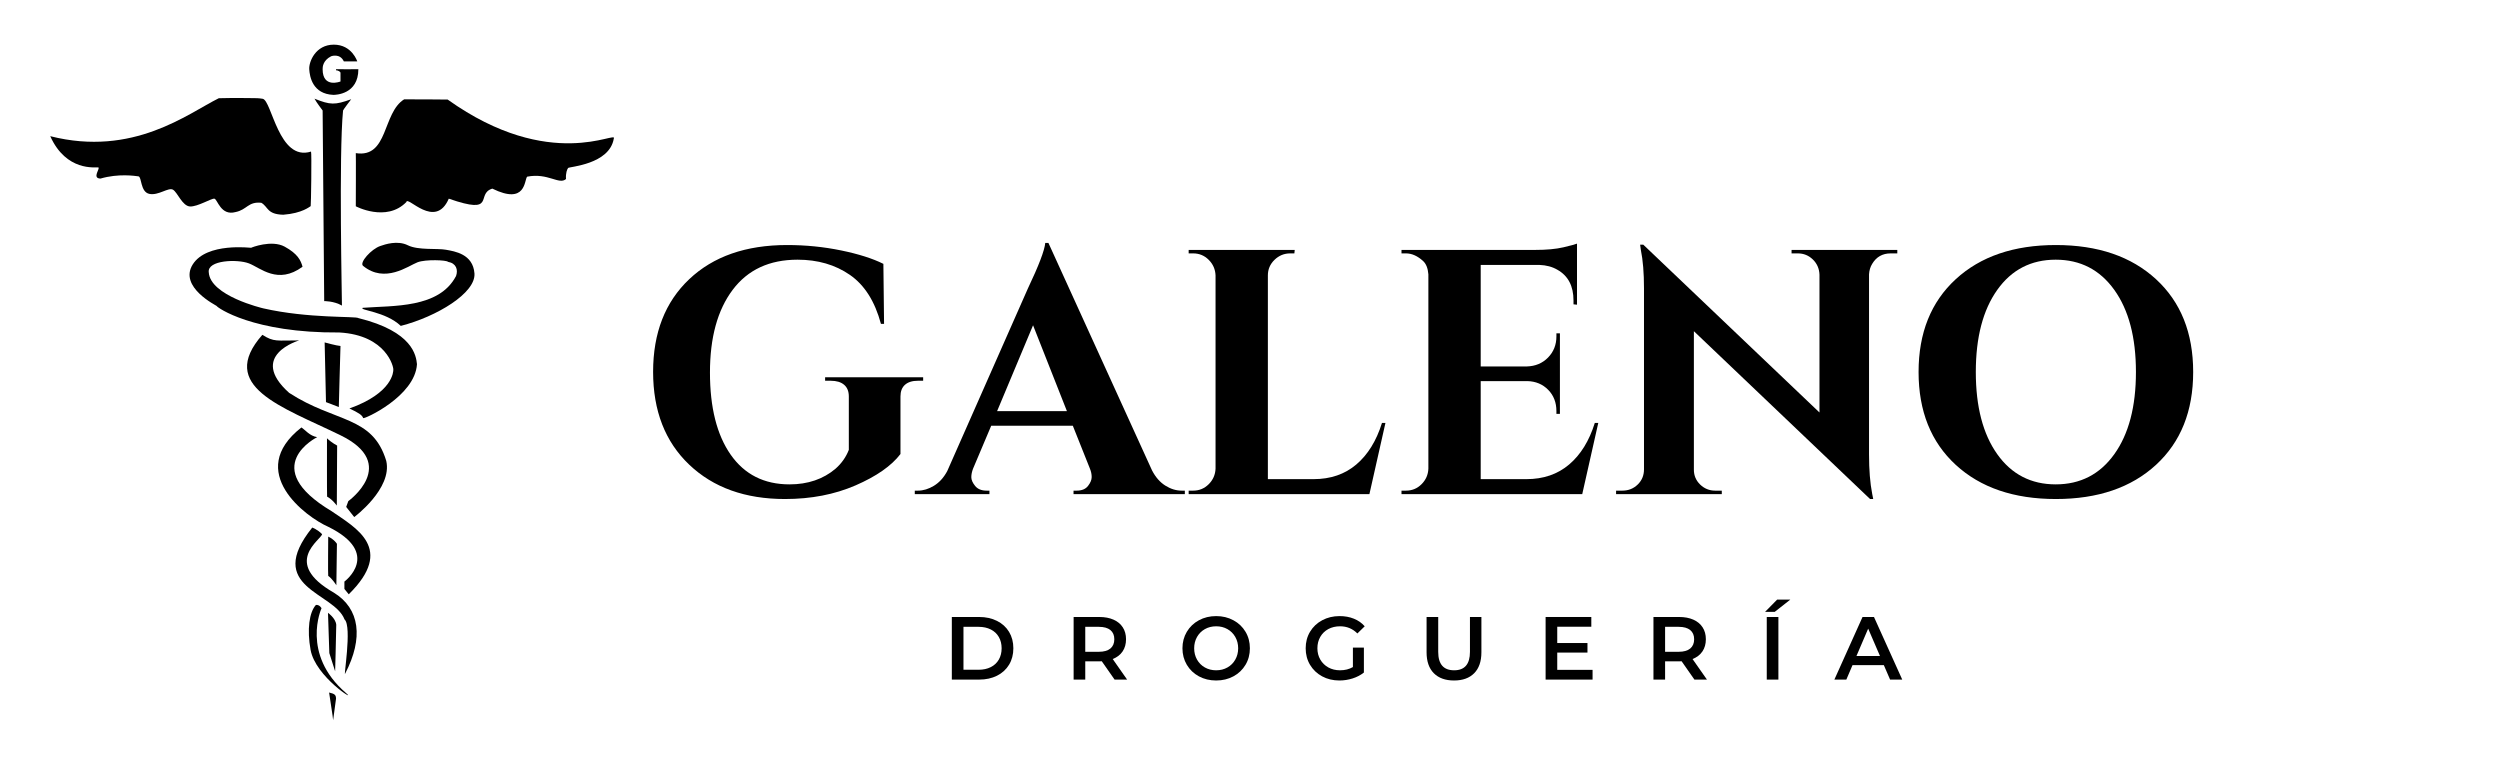 <svg xmlns="http://www.w3.org/2000/svg" xmlns:xlink="http://www.w3.org/1999/xlink" width="1920" zoomAndPan="magnify" viewBox="0 0 1440 450" height="600" preserveAspectRatio="xMidYMid meet" version="1.2"><defs></defs><g id="f19e9f803b"><rect x="0" width="1440" y="0" height="450" style="fill:#ffffff;fill-opacity:1;stroke:none;"></rect><rect x="0" width="1440" y="0" height="450" style="fill:#ffffff;fill-opacity:1;stroke:none;"></rect><path style="stroke:none;fill-rule:nonzero;fill:#000000;fill-opacity:1;" d="M 199.34 35.363 L 205.773 35.363 C 205.773 35.363 202.75 25.719 192.27 25.719 C 181.785 25.719 177.863 35.555 178.121 39.863 C 178.379 44.168 180.051 54.133 192.012 54.648 C 193.297 54.648 206.414 54.391 206.414 39.863 C 205.516 39.926 194.711 39.863 193.555 39.863 C 193.555 39.863 193.555 40.504 193.555 40.504 C 193.555 40.504 195.227 40.441 196.125 41.789 C 196.125 43.012 196.125 46.934 196.125 46.934 C 196.125 46.934 185.836 51.047 185.836 39.863 C 185.836 38.77 185.836 34.914 190.727 32.406 C 190.727 32.406 195.742 30.477 198.055 35.363 C 198.891 35.363 199.34 35.363 199.34 35.363 Z M 199.34 35.363"></path><path style="stroke:none;fill-rule:nonzero;fill:#000000;fill-opacity:1;" d="M 178.957 118.738 C 178.441 118.93 174.262 122.852 163.137 123.688 C 153.688 123.43 154.586 119.188 150.535 116.809 C 142.883 115.973 142.367 120.797 135.68 122.145 C 127.062 124.523 125.262 114.625 123.465 114.43 C 121.664 114.238 113.816 119.125 109.445 118.93 C 105.008 118.676 102.309 110.895 99.672 109.289 C 97.035 107.68 91.246 112.824 85.973 111.668 C 80.766 110.512 81.73 101.832 79.738 101.574 C 77.742 101.316 68.227 99.84 57.875 102.859 C 52.664 102.73 58.066 96.688 56.586 96.434 C 55.109 96.176 38.195 99.004 28.938 78.434 C 76.777 90.582 108.352 65.32 126.035 56.574 C 136.453 56.32 141.598 56.512 144.875 56.512 C 147.512 56.512 148.926 56.512 151.305 56.898 C 156.578 57.797 160.504 93.219 179.148 87.305 C 179.602 87.562 179.148 118.738 178.957 118.738 Z M 178.957 118.738"></path><path style="stroke:none;fill-rule:nonzero;fill:#000000;fill-opacity:1;" d="M 181.145 56.832 C 182.109 58.762 185.836 63.648 185.836 63.648 L 186.738 173.445 C 186.738 173.445 192.27 173.316 196.961 176.016 C 197.027 174.988 195.098 88.523 197.605 63.648 C 197.605 63.262 202.301 57.156 202.301 57.156 C 192.848 60.562 190.273 60.496 181.145 56.832 Z M 181.145 56.832"></path><path style="stroke:none;fill-rule:nonzero;fill:#000000;fill-opacity:1;" d="M 204.938 88.203 C 223.777 91.16 220.176 65.062 232.781 57.219 C 238.18 57.219 257.152 57.281 257.859 57.348 C 317.145 99.645 356.113 74.703 353.543 79.848 C 351.035 94.762 327.883 95.98 327.242 96.754 C 326.664 97.461 325.762 99.711 326.02 103.117 C 322.031 106.652 315.668 99.391 303.641 101.766 C 301.906 103.566 303.191 118.289 283.578 108.645 C 273.676 111.668 286.344 124.137 258.5 114.43 C 250.719 132.496 234.578 112.438 234.066 116.359 C 222.555 128.254 204.551 118.676 204.938 118.805 C 204.938 118.867 205.066 88.27 204.938 88.203 Z M 204.938 88.203"></path><path style="stroke:none;fill-rule:nonzero;fill:#000000;fill-opacity:1;" d="M 209.117 153.129 C 206.863 151.266 213.875 143.422 219.082 141.688 C 221.656 140.789 228.984 138.281 234.965 141.301 C 240.945 144.258 251.941 142.91 256.957 143.875 C 261.844 144.773 272.453 146.254 273.289 157.5 C 274.125 168.75 251.621 182.379 230.852 187.715 C 222.039 179.359 206.609 178.715 208.922 177.301 C 226.543 175.953 252.906 177.688 262.68 158.98 C 263.965 155.379 262.809 151.652 258.051 150.816 C 257.277 149.789 245.191 149.273 240.496 151.074 C 235.16 153.129 221.719 163.48 209.117 153.129 Z M 209.117 153.129"></path><path style="stroke:none;fill-rule:nonzero;fill:#000000;fill-opacity:1;" d="M 174.262 153.645 C 173.297 150.043 171.496 146.188 163.973 142.074 C 156.449 137.961 144.746 142.586 144.684 142.715 C 144.617 142.844 119.09 139.438 110.988 152.359 C 102.887 165.344 124.621 175.953 124.75 176.207 C 125.137 177.172 145.711 191.895 195.484 191.508 C 222.684 193.051 226.801 211.566 226.543 212.914 C 226.605 213.879 226.414 226.285 201.27 235.285 C 206.352 237.664 208.664 239.078 209.18 240.812 C 209.438 241.715 239.082 228.344 240.176 209.766 C 239.66 205.008 238.051 190.992 206.414 183.215 C 205.129 182.059 177.605 183.535 151.691 177.621 C 151.18 177.492 121.082 170.422 120.246 156.859 C 119.285 149.789 136.711 149.145 143.398 151.715 C 150.086 154.289 159.988 164.121 174.262 153.645 Z M 174.262 153.645"></path><path style="stroke:none;fill-rule:nonzero;fill:#000000;fill-opacity:1;" d="M 186.996 197.23 C 186.996 197.23 193.941 199.156 196.125 199.285 C 195.996 201.73 195.16 234.449 195.16 234.449 L 187.766 231.621 Z M 186.996 197.23"></path><path style="stroke:none;fill-rule:nonzero;fill:#000000;fill-opacity:1;" d="M 172.332 196.07 C 172.332 196.07 142.496 204.75 166.547 226.285 C 193.234 243.641 214.582 239.27 222.492 265.5 C 226.094 281.441 204.035 297.832 204.035 297.832 L 199.406 291.984 L 200.629 288.641 C 200.629 288.641 230.207 267.363 196.125 250.715 C 162.367 234.258 124.879 222.621 151.113 192.859 C 157.867 197.102 159.344 196.07 172.332 196.07 Z M 172.332 196.07"></path><path style="stroke:none;fill-rule:nonzero;fill:#000000;fill-opacity:1;" d="M 194.195 256.629 L 194.004 291.211 C 194.004 291.211 191.367 287.547 188.41 286.07 C 188.281 285.621 188.344 252.449 188.344 252.449 C 191.238 255.215 194.195 256.629 194.195 256.629 Z M 194.195 256.629"></path><path style="stroke:none;fill-rule:nonzero;fill:#000000;fill-opacity:1;" d="M 182.688 251.805 C 182.688 251.805 148.156 268.906 190.98 294.426 C 205 304.133 227.637 315.961 200.883 342.316 C 199.855 341.098 198.375 339.234 198.375 339.234 L 198.375 334.988 C 198.375 334.988 220.238 318.789 189.055 303.426 C 176.387 297.898 140.953 271.734 173.621 246.215 C 175.805 247.629 178.379 251.098 182.688 251.805 Z M 182.688 251.805"></path><path style="stroke:none;fill-rule:nonzero;fill:#000000;fill-opacity:1;" d="M 194.07 313.262 L 193.746 337.109 C 193.746 337.109 191.434 333.383 189.055 331.711 C 188.859 331.391 189.055 309.082 189.055 309.082 C 192.781 310.883 194.07 313.262 194.07 313.262 Z M 194.07 313.262"></path><path style="stroke:none;fill-rule:nonzero;fill:#000000;fill-opacity:1;" d="M 179.859 303.875 C 179.859 303.875 182.816 304.906 185.516 307.668 C 185.258 310.754 161.98 323.996 192.27 341.355 C 207.379 350.609 209.371 367.582 198.891 387.832 C 197.477 392.012 203.008 360.77 198.441 356.781 C 192.461 341.031 152.016 338.527 179.859 303.875 Z M 179.859 303.875"></path><path style="stroke:none;fill-rule:nonzero;fill:#000000;fill-opacity:1;" d="M 193.684 359.867 C 193.555 368.352 193.039 386.676 193.039 386.676 L 189.695 376.195 L 188.926 352.988 C 188.926 352.988 193.297 356.012 193.684 359.867 Z M 193.684 359.867"></path><path style="stroke:none;fill-rule:nonzero;fill:#000000;fill-opacity:1;" d="M 185.195 350.355 C 185.195 350.355 173.105 376.711 199.34 399.211 C 206.094 404.996 181.723 389.953 178.895 374.332 C 176.77 362.633 178.121 352.668 181.98 348.426 C 184.164 348.234 185.195 350.355 185.195 350.355 Z M 185.195 350.355"></path><path style="stroke:none;fill-rule:nonzero;fill:#000000;fill-opacity:1;" d="M 193.555 402.426 L 191.883 414.832 C 191.883 414.832 191.754 412.711 189.566 398.887 C 192.977 399.66 193.488 400.367 193.555 402.426 Z M 193.555 402.426"></path><g style="fill:#000000;fill-opacity:1;"><g transform="translate(543.41, 391.447)"><path style="stroke:none" d="M 4.844 -36.062 L 20.609 -36.062 C 24.453 -36.062 27.867 -35.312 30.859 -33.812 C 33.848 -32.32 36.164 -30.211 37.812 -27.484 C 39.457 -24.754 40.281 -21.602 40.281 -18.031 C 40.281 -14.457 39.457 -11.305 37.812 -8.578 C 36.164 -5.848 33.848 -3.734 30.859 -2.234 C 27.867 -0.742 24.453 0 20.609 0 L 4.844 0 Z M 20.297 -5.672 C 22.941 -5.672 25.27 -6.176 27.281 -7.188 C 29.289 -8.195 30.832 -9.641 31.906 -11.516 C 32.988 -13.391 33.531 -15.562 33.531 -18.031 C 33.531 -20.5 32.988 -22.672 31.906 -24.547 C 30.832 -26.422 29.289 -27.863 27.281 -28.875 C 25.27 -29.883 22.941 -30.391 20.297 -30.391 L 11.547 -30.391 L 11.547 -5.672 Z M 20.297 -5.672"></path></g></g><g style="fill:#000000;fill-opacity:1;"><g transform="translate(613.564, 391.447)"><path style="stroke:none" d="M 28.438 0 L 21.062 -10.562 C 20.758 -10.531 20.297 -10.516 19.672 -10.516 L 11.547 -10.516 L 11.547 0 L 4.844 0 L 4.844 -36.062 L 19.672 -36.062 C 22.797 -36.062 25.52 -35.547 27.844 -34.516 C 30.164 -33.484 31.941 -32.004 33.172 -30.078 C 34.41 -28.16 35.031 -25.879 35.031 -23.234 C 35.031 -20.516 34.367 -18.176 33.047 -16.219 C 31.723 -14.27 29.828 -12.812 27.359 -11.844 L 35.656 0 Z M 28.281 -23.234 C 28.281 -25.535 27.523 -27.301 26.016 -28.531 C 24.504 -29.77 22.289 -30.391 19.375 -30.391 L 11.547 -30.391 L 11.547 -16.016 L 19.375 -16.016 C 22.289 -16.016 24.504 -16.641 26.016 -17.891 C 27.523 -19.148 28.281 -20.93 28.281 -23.234 Z M 28.281 -23.234"></path></g></g><g style="fill:#000000;fill-opacity:1;"><g transform="translate(678.826, 391.447)"><path style="stroke:none" d="M 21.688 0.516 C 18.008 0.516 14.691 -0.281 11.734 -1.875 C 8.785 -3.477 6.469 -5.695 4.781 -8.531 C 3.102 -11.363 2.266 -14.531 2.266 -18.031 C 2.266 -21.531 3.102 -24.695 4.781 -27.531 C 6.469 -30.363 8.785 -32.578 11.734 -34.172 C 14.691 -35.773 18.008 -36.578 21.688 -36.578 C 25.363 -36.578 28.676 -35.773 31.625 -34.172 C 34.582 -32.578 36.898 -30.375 38.578 -27.562 C 40.266 -24.75 41.109 -21.57 41.109 -18.031 C 41.109 -14.488 40.266 -11.312 38.578 -8.5 C 36.898 -5.688 34.582 -3.477 31.625 -1.875 C 28.676 -0.281 25.363 0.516 21.688 0.516 Z M 21.688 -5.359 C 24.094 -5.359 26.254 -5.898 28.172 -6.984 C 30.098 -8.066 31.609 -9.578 32.703 -11.516 C 33.805 -13.453 34.359 -15.625 34.359 -18.031 C 34.359 -20.438 33.805 -22.609 32.703 -24.547 C 31.609 -26.484 30.098 -27.992 28.172 -29.078 C 26.254 -30.16 24.094 -30.703 21.688 -30.703 C 19.281 -30.703 17.113 -30.16 15.188 -29.078 C 13.27 -27.992 11.758 -26.484 10.656 -24.547 C 9.562 -22.609 9.016 -20.438 9.016 -18.031 C 9.016 -15.625 9.562 -13.453 10.656 -11.516 C 11.758 -9.578 13.27 -8.066 15.188 -6.984 C 17.113 -5.898 19.281 -5.359 21.688 -5.359 Z M 21.688 -5.359"></path></g></g><g style="fill:#000000;fill-opacity:1;"><g transform="translate(749.805, 391.447)"><path style="stroke:none" d="M 29.469 -18.438 L 35.797 -18.438 L 35.797 -4.062 C 33.941 -2.594 31.781 -1.461 29.312 -0.672 C 26.844 0.117 24.301 0.516 21.688 0.516 C 18.008 0.516 14.691 -0.281 11.734 -1.875 C 8.785 -3.477 6.469 -5.688 4.781 -8.5 C 3.102 -11.312 2.266 -14.488 2.266 -18.031 C 2.266 -21.57 3.102 -24.75 4.781 -27.562 C 6.469 -30.375 8.797 -32.578 11.766 -34.172 C 14.742 -35.773 18.086 -36.578 21.797 -36.578 C 24.816 -36.578 27.562 -36.078 30.031 -35.078 C 32.508 -34.086 34.586 -32.629 36.266 -30.703 L 32.047 -26.578 C 29.297 -29.328 25.977 -30.703 22.094 -30.703 C 19.551 -30.703 17.289 -30.172 15.312 -29.109 C 13.344 -28.047 11.801 -26.551 10.688 -24.625 C 9.57 -22.695 9.016 -20.5 9.016 -18.031 C 9.016 -15.625 9.57 -13.457 10.688 -11.531 C 11.801 -9.613 13.344 -8.102 15.312 -7 C 17.289 -5.906 19.535 -5.359 22.047 -5.359 C 24.859 -5.359 27.332 -5.977 29.469 -7.219 Z M 29.469 -18.438"></path></g></g><g style="fill:#000000;fill-opacity:1;"><g transform="translate(817.178, 391.447)"><path style="stroke:none" d="M 20.344 0.516 C 15.363 0.516 11.484 -0.879 8.703 -3.672 C 5.922 -6.473 4.531 -10.488 4.531 -15.719 L 4.531 -36.062 L 11.234 -36.062 L 11.234 -15.969 C 11.234 -8.895 14.289 -5.359 20.406 -5.359 C 26.477 -5.359 29.516 -8.895 29.516 -15.969 L 29.516 -36.062 L 36.109 -36.062 L 36.109 -15.719 C 36.109 -10.488 34.723 -6.473 31.953 -3.672 C 29.191 -0.879 25.32 0.516 20.344 0.516 Z M 20.344 0.516"></path></g></g><g style="fill:#000000;fill-opacity:1;"><g transform="translate(885.427, 391.447)"><path style="stroke:none" d="M 31.891 -5.609 L 31.891 0 L 4.844 0 L 4.844 -36.062 L 31.172 -36.062 L 31.172 -30.453 L 11.547 -30.453 L 11.547 -21.062 L 28.953 -21.062 L 28.953 -15.562 L 11.547 -15.562 L 11.547 -5.609 Z M 31.891 -5.609"></path></g></g><g style="fill:#000000;fill-opacity:1;"><g transform="translate(947.547, 391.447)"><path style="stroke:none" d="M 28.438 0 L 21.062 -10.562 C 20.758 -10.531 20.297 -10.516 19.672 -10.516 L 11.547 -10.516 L 11.547 0 L 4.844 0 L 4.844 -36.062 L 19.672 -36.062 C 22.797 -36.062 25.52 -35.547 27.844 -34.516 C 30.164 -33.484 31.941 -32.004 33.172 -30.078 C 34.41 -28.16 35.031 -25.879 35.031 -23.234 C 35.031 -20.516 34.367 -18.176 33.047 -16.219 C 31.723 -14.27 29.828 -12.812 27.359 -11.844 L 35.656 0 Z M 28.281 -23.234 C 28.281 -25.535 27.523 -27.301 26.016 -28.531 C 24.504 -29.77 22.289 -30.391 19.375 -30.391 L 11.547 -30.391 L 11.547 -16.016 L 19.375 -16.016 C 22.289 -16.016 24.504 -16.641 26.016 -17.891 C 27.523 -19.148 28.281 -20.93 28.281 -23.234 Z M 28.281 -23.234"></path></g></g><g style="fill:#000000;fill-opacity:1;"><g transform="translate(1012.808, 391.447)"><path style="stroke:none" d="M 4.844 -36.062 L 11.547 -36.062 L 11.547 0 L 4.844 0 Z M 10.812 -46.062 L 18.391 -46.062 L 9.422 -39 L 3.859 -39 Z M 10.812 -46.062"></path></g></g><g style="fill:#000000;fill-opacity:1;"><g transform="translate(1056.85, 391.447)"><path style="stroke:none" d="M 28.234 -8.344 L 10.203 -8.344 L 6.641 0 L -0.25 0 L 15.969 -36.062 L 22.562 -36.062 L 38.844 0 L 31.844 0 Z M 26.016 -13.594 L 19.219 -29.359 L 12.469 -13.594 Z M 26.016 -13.594"></path></g></g><g style="fill:#000000;fill-opacity:1;"><g transform="translate(367.141, 284.625)"><path style="stroke:none" d="M 85.016 2.812 C 62.098 2.812 43.707 -3.785 29.844 -16.984 C 15.977 -30.18 9.047 -48 9.047 -70.438 C 9.047 -92.883 15.977 -110.672 29.844 -123.797 C 43.707 -136.922 62.5 -143.484 86.219 -143.484 C 96.938 -143.484 107.316 -142.445 117.359 -140.375 C 127.41 -138.301 135.52 -135.723 141.688 -132.641 L 142.078 -98.078 L 140.281 -98.078 C 136.789 -111.066 130.828 -120.473 122.391 -126.297 C 113.953 -132.129 103.906 -135.047 92.25 -135.047 C 76.031 -135.047 63.566 -129.25 54.859 -117.656 C 46.148 -106.07 41.797 -90.195 41.797 -70.031 C 41.797 -49.875 45.781 -34.098 53.75 -22.703 C 61.727 -11.316 73.02 -5.625 87.625 -5.625 C 98.207 -5.625 107.051 -8.641 114.156 -14.672 C 117.633 -17.754 120.176 -21.367 121.781 -25.516 L 121.781 -56.266 C 121.781 -59.211 120.875 -61.457 119.062 -63 C 117.258 -64.539 114.688 -65.312 111.344 -65.312 L 108.125 -65.312 L 108.125 -67.328 L 164.594 -67.328 L 164.594 -65.312 L 161.578 -65.312 C 158.359 -65.312 155.879 -64.539 154.141 -63 C 152.398 -61.457 151.531 -59.211 151.531 -56.266 L 151.531 -23.109 C 146.301 -16.273 137.656 -10.242 125.594 -5.016 C 113.539 0.203 100.016 2.812 85.016 2.812 Z M 85.016 2.812"></path></g></g><g style="fill:#000000;fill-opacity:1;"><g transform="translate(532.338, 284.625)"><path style="stroke:none" d="M 148.312 -2.016 L 150.125 -2.016 L 150.125 0 L 86.016 0 L 86.016 -2.016 L 87.828 -2.016 C 90.773 -2.016 92.953 -2.914 94.359 -4.719 C 95.766 -6.531 96.469 -8.238 96.469 -9.844 C 96.469 -11.457 96.133 -13.066 95.469 -14.672 L 85.609 -39.391 L 38.594 -39.391 L 28.141 -14.672 C 27.473 -12.93 27.141 -11.289 27.141 -9.75 C 27.141 -8.207 27.875 -6.531 29.344 -4.719 C 30.812 -2.914 33.02 -2.016 35.969 -2.016 L 37.578 -2.016 L 37.578 0 L -5.422 0 L -5.422 -2.016 L -3.609 -2.016 C -0.535 -2.016 2.539 -2.953 5.625 -4.828 C 8.707 -6.703 11.254 -9.516 13.266 -13.266 L 59.688 -118.375 C 65.988 -131.633 69.336 -140.41 69.734 -144.703 L 71.547 -144.703 L 131.234 -13.672 C 133.242 -9.785 135.789 -6.867 138.875 -4.922 C 141.957 -2.984 145.102 -2.016 148.312 -2.016 Z M 42 -47.828 L 82.203 -47.828 L 62.703 -97.266 Z M 42 -47.828"></path></g></g><g style="fill:#000000;fill-opacity:1;"><g transform="translate(676.232, 284.625)"><path style="stroke:none" d="M 11.047 -2.016 C 14.535 -2.016 17.52 -3.254 20 -5.734 C 22.477 -8.211 23.785 -11.191 23.922 -14.672 L 23.922 -126 C 23.785 -129.488 22.477 -132.473 20 -134.953 C 17.52 -137.43 14.535 -138.672 11.047 -138.672 L 8.438 -138.672 L 8.438 -140.672 L 69.531 -140.672 L 69.328 -138.672 L 66.922 -138.672 C 63.441 -138.672 60.426 -137.43 57.875 -134.953 C 55.332 -132.473 54.062 -129.488 54.062 -126 L 54.062 -8.641 L 80.391 -8.641 C 90.172 -8.641 98.375 -11.453 105 -17.078 C 111.633 -22.703 116.562 -30.676 119.781 -41 L 121.781 -41 L 112.547 0 L 8.438 0 L 8.438 -2.016 Z M 11.047 -2.016"></path></g></g><g style="fill:#000000;fill-opacity:1;"><g transform="translate(798.823, 284.625)"><path style="stroke:none" d="M 11.047 -2.016 C 14.535 -2.016 17.52 -3.254 20 -5.734 C 22.477 -8.211 23.785 -11.191 23.922 -14.672 L 23.922 -126.609 C 23.648 -130.086 22.645 -132.633 20.906 -134.25 C 17.688 -137.195 14.398 -138.672 11.047 -138.672 L 8.438 -138.672 L 8.438 -140.672 L 85.406 -140.672 C 91.977 -140.672 97.406 -141.172 101.688 -142.172 C 105.977 -143.18 108.594 -143.891 109.531 -144.297 L 109.531 -109.125 L 107.516 -109.328 L 107.516 -111.531 C 107.516 -119.844 104.438 -125.738 98.281 -129.219 C 95.332 -130.957 91.848 -131.895 87.828 -132.031 L 54.062 -132.031 L 54.062 -73.547 L 80.594 -73.547 C 85.551 -73.68 89.633 -75.391 92.844 -78.672 C 96.062 -81.961 97.672 -86.02 97.672 -90.844 L 97.672 -92.641 L 99.688 -92.641 L 99.688 -46.219 L 97.672 -46.219 L 97.672 -47.828 C 97.672 -52.785 96.094 -56.867 92.938 -60.078 C 89.789 -63.297 85.805 -64.973 80.984 -65.109 L 54.062 -65.109 L 54.062 -8.641 L 80.391 -8.641 C 90.172 -8.641 98.375 -11.453 105 -17.078 C 111.633 -22.703 116.562 -30.676 119.781 -41 L 121.781 -41 L 112.547 0 L 8.438 0 L 8.438 -2.016 Z M 11.047 -2.016"></path></g></g><g style="fill:#000000;fill-opacity:1;"><g transform="translate(924.831, 284.625)"><path style="stroke:none" d="M 164.188 -138.672 C 159.5 -138.672 155.953 -136.66 153.547 -132.641 C 152.473 -130.898 151.867 -128.891 151.734 -126.609 L 151.734 -22.906 C 151.734 -13.938 152.336 -6.367 153.547 -0.203 L 154.141 2.812 L 152.328 2.812 L 50.844 -93.859 L 50.844 -14.062 C 50.844 -10.719 52.047 -7.875 54.453 -5.531 C 56.867 -3.188 59.754 -2.016 63.109 -2.016 L 66.922 -2.016 L 66.922 0 L 6.031 0 L 6.031 -2.016 L 9.641 -2.016 C 13.129 -2.016 16.078 -3.188 18.484 -5.531 C 20.898 -7.875 22.109 -10.785 22.109 -14.266 L 22.109 -118.578 C 22.109 -127.41 21.504 -134.773 20.297 -140.672 L 19.891 -143.688 L 21.703 -143.688 L 123.188 -47.031 L 123.188 -126.406 C 123.062 -129.895 121.789 -132.812 119.375 -135.156 C 116.969 -137.5 114.086 -138.672 110.734 -138.672 L 107.109 -138.672 L 107.109 -140.672 L 168.016 -140.672 L 168.016 -138.672 Z M 164.188 -138.672"></path></g></g><g style="fill:#000000;fill-opacity:1;"><g transform="translate(1095.254, 284.625)"><path style="stroke:none" d="M 31.25 -123.797 C 45.52 -136.922 64.742 -143.484 88.922 -143.484 C 113.109 -143.484 132.336 -136.922 146.609 -123.797 C 160.879 -110.672 168.016 -92.852 168.016 -70.344 C 168.016 -47.832 160.879 -30.008 146.609 -16.875 C 132.336 -3.75 113.109 2.812 88.922 2.812 C 64.742 2.812 45.52 -3.75 31.25 -16.875 C 16.977 -30.008 9.844 -47.832 9.844 -70.344 C 9.844 -92.852 16.977 -110.672 31.25 -123.797 Z M 55.172 -23 C 63.41 -11.414 74.629 -5.625 88.828 -5.625 C 103.023 -5.625 114.273 -11.414 122.578 -23 C 130.891 -34.594 135.047 -50.367 135.047 -70.328 C 135.047 -90.297 130.891 -106.07 122.578 -117.656 C 114.273 -129.25 103.023 -135.047 88.828 -135.047 C 74.629 -135.047 63.41 -129.25 55.172 -117.656 C 46.93 -106.07 42.812 -90.297 42.812 -70.328 C 42.812 -50.367 46.93 -34.594 55.172 -23 Z M 55.172 -23"></path></g></g></g></svg>